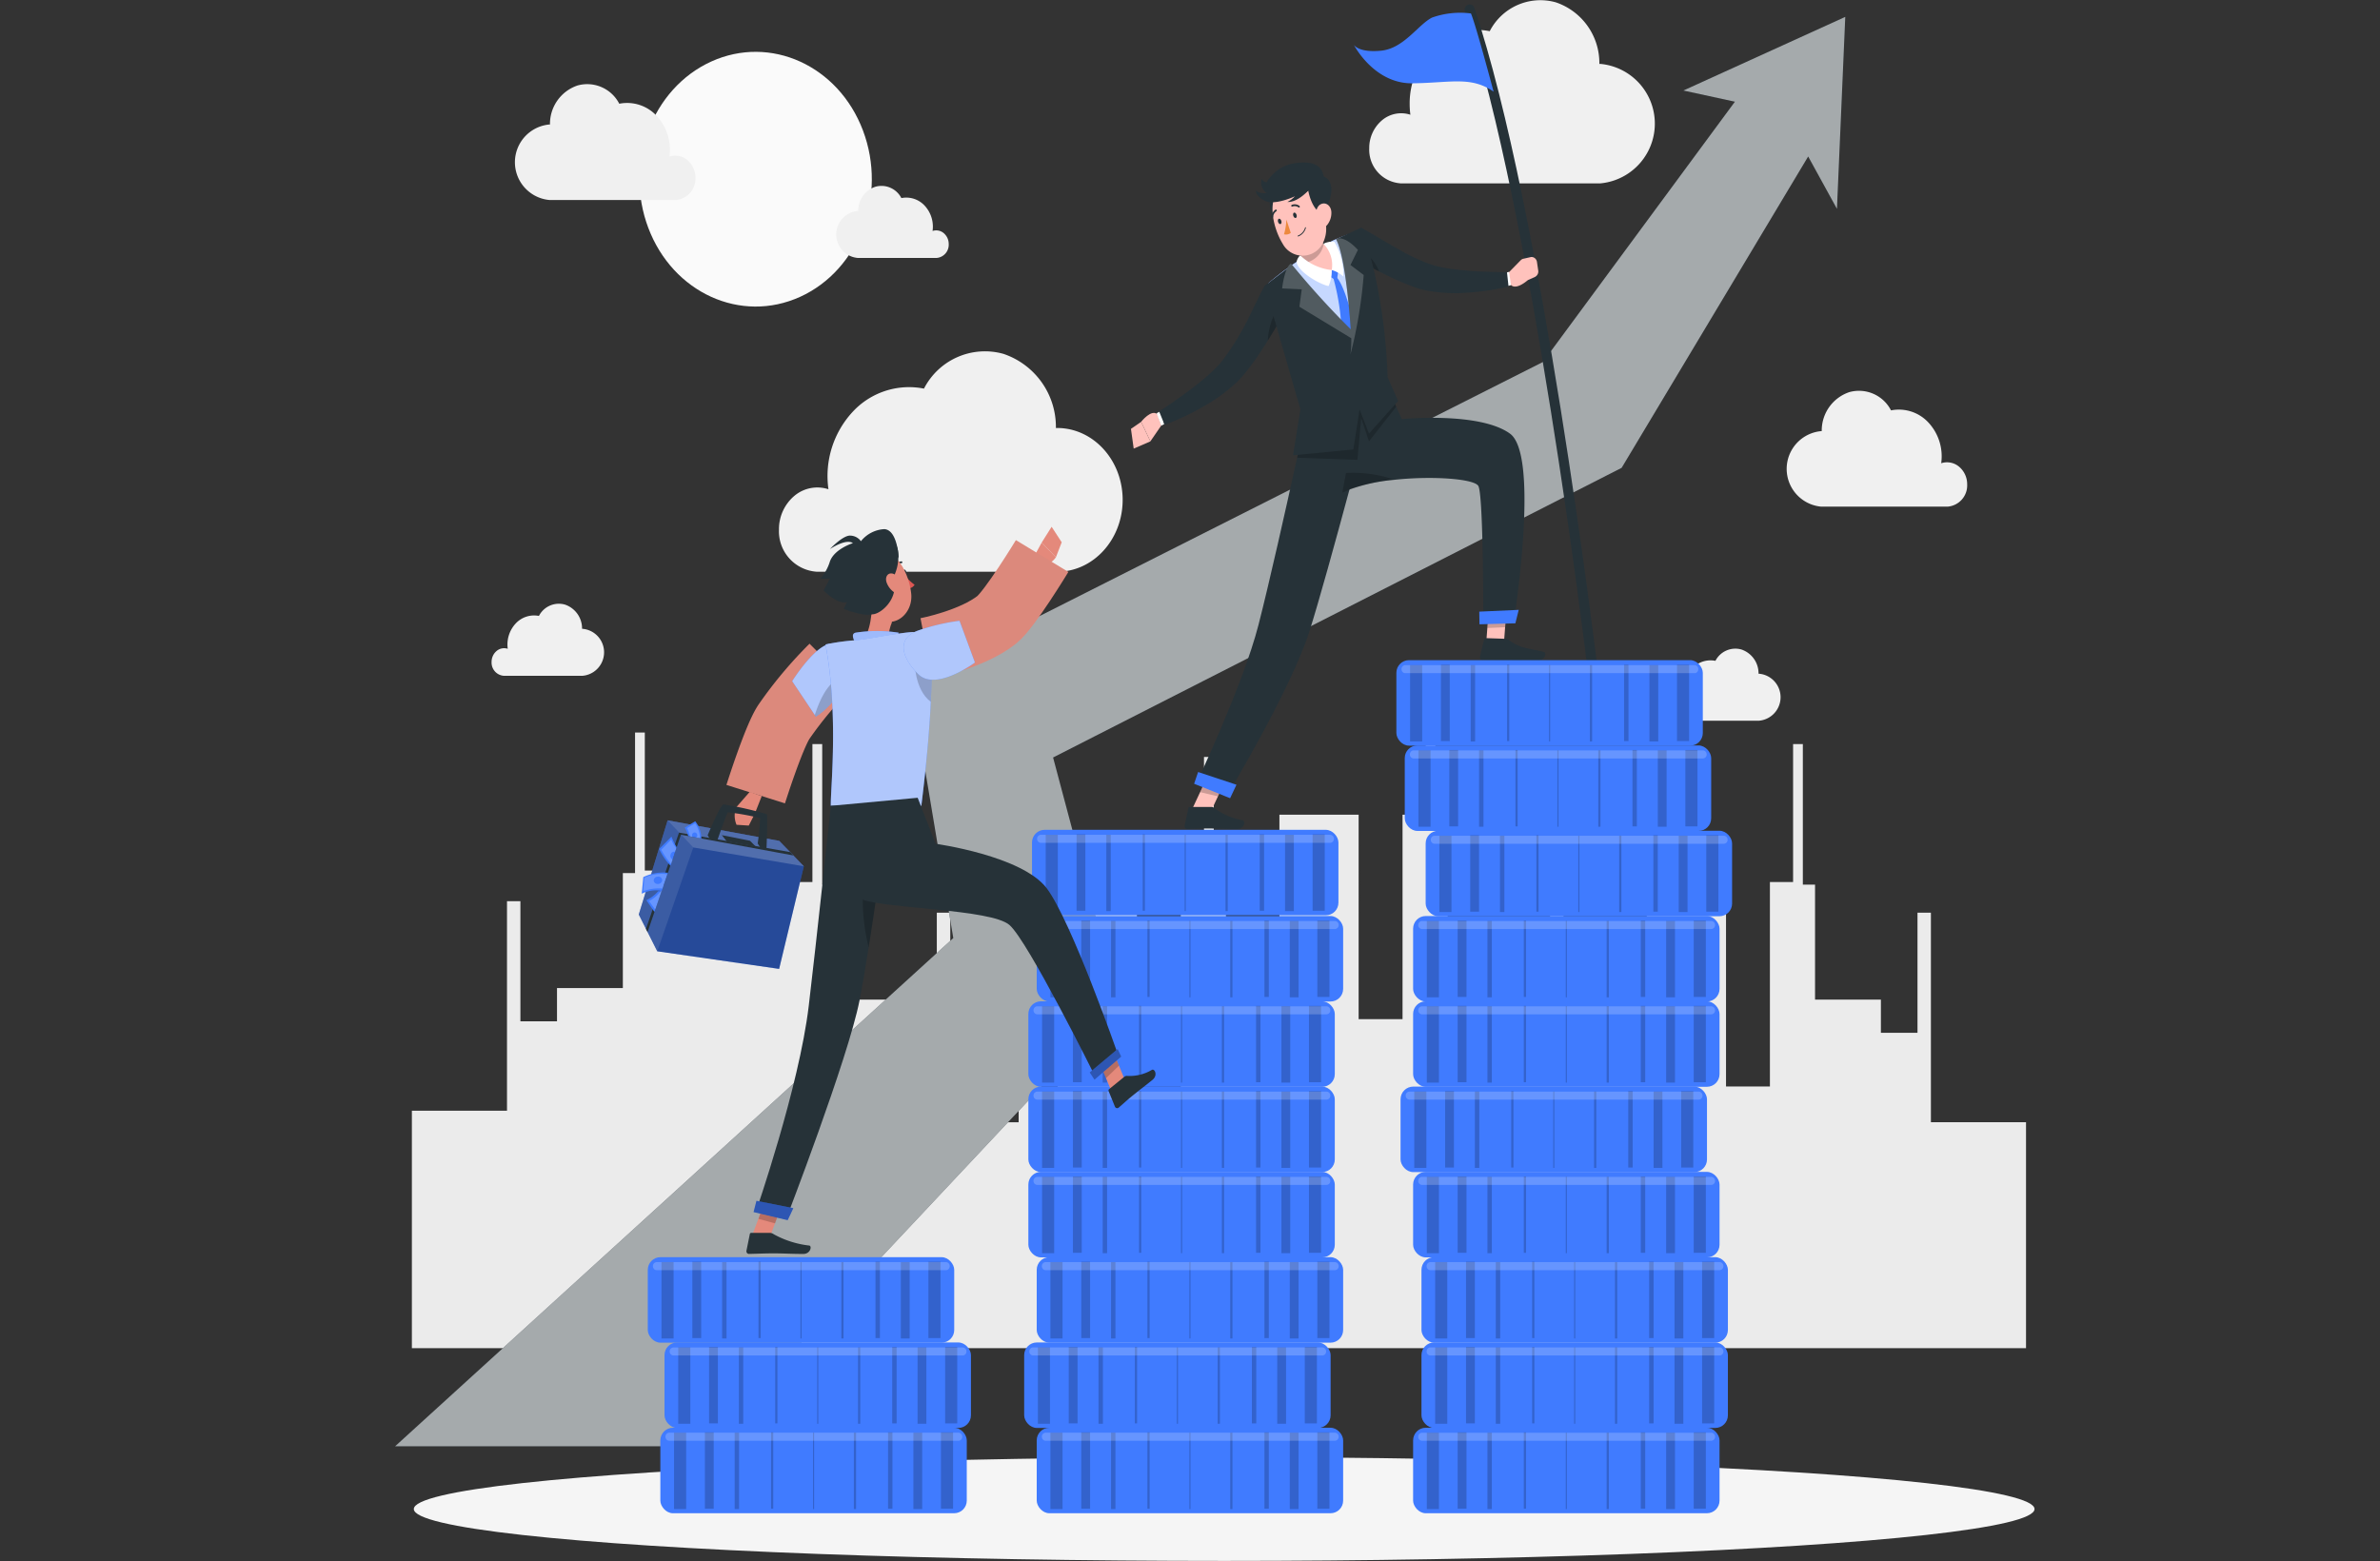 <svg xmlns="http://www.w3.org/2000/svg" width="238" height="156.139" viewBox="0 0 238 156.139">
  <rect x="0" y="0" width="238" height="156.139" fill="#333333" stroke="none"/>
  <g id="Group_11848" data-name="Group 11848" transform="translate(-1327 -14747.66)">
    <rect id="Rectangle_8016" data-name="Rectangle 8016" width="238" height="154.439" transform="translate(1327 14749.359)" fill="none"/>
    <g id="Background_Complete" data-name="Background Complete" transform="translate(1368.188 14747.66)">
      <g id="Group_11788" data-name="Group 11788" transform="translate(0 0)">
        <path id="Path_24074" data-name="Path 24074" d="M217.061,301.736v-22.6h-9.512V258.18h-1.341v12.012h-3.659V266.87h-6.585v-11.5h-1.22V241.311h-.976v13.8h-2.317v20.447h-4.39V255.113h-7.927V272.4h-8.322V251.447H169.47v12.012h-3.659v-3.323h-6.585v-11.5h-1.22V234.578h-.976v13.8h-2.317v20.447h-4.39V248.38H142.4v19.778h-5.346v-11.5h-1.22V242.6h-.976v13.8h-2.317v20.447h-4.39V256.4h-7.927v20.447h-3.9v2.29h-6.837V258.18H108.14v12.012h-3.659V266.87H97.9v-11.5h-1.22V241.311H95.7v13.8H93.574v-1.151H85.648v1.151h-4.39v-1.151H78.94v-13.8h-.976v14.057h-1.22v11.5H70.159v3.323H66.5V257.029H65.159v20.958H55.647v23.749Z" transform="translate(-55.647 -166.893)" fill="#ebebeb"/>
        <path id="Ellipse_1270" data-name="Ellipse 1270" d="M11.778-.4c6.5-.219,11.6,5.232,11.382,12.174S17.49,24.525,10.986,24.744-.615,19.512-.4,12.57,5.273-.177,11.778-.4Z" transform="translate(19.204 11.033) rotate(-22.5)" fill="#fafafa"/>
        <path id="Path_24075" data-name="Path 24075" d="M98.353,114.592a2.289,2.289,0,0,0-.813-1.776,1.875,1.875,0,0,0-1.785-.343,4.961,4.961,0,0,0-1.266-4.061,4.028,4.028,0,0,0-3.751-1.226,3.6,3.6,0,0,0-4.175-1.824,4.049,4.049,0,0,0-2.753,3.9c-.021,0-.041,0-.062,0a3.792,3.792,0,0,0,0,7.552H96.394l0,0A2.128,2.128,0,0,0,98.353,114.592Z" transform="translate(-70 -96.811)" fill="#f0f0f0"/>
        <path id="Path_24076" data-name="Path 24076" d="M402.633,181.518a2.29,2.29,0,0,0-.813-1.776,1.876,1.876,0,0,0-1.785-.344,4.963,4.963,0,0,0-1.267-4.06,4.03,4.03,0,0,0-3.75-1.226,3.6,3.6,0,0,0-4.175-1.824,4.049,4.049,0,0,0-2.753,3.9c-.021,0-.041,0-.062,0a3.792,3.792,0,0,0,0,7.552h12.647l0,0A2.128,2.128,0,0,0,402.633,181.518Z" transform="translate(-247.104 -133.067)" fill="#f0f0f0"/>
        <path id="Path_24077" data-name="Path 24077" d="M284.71,101.714A3.623,3.623,0,0,1,286,98.9a2.968,2.968,0,0,1,2.824-.544,8.206,8.206,0,0,1-.071-1.075,7.716,7.716,0,0,1,2.443-5.708A6.334,6.334,0,0,1,296.76,90a5.694,5.694,0,0,1,6.606-2.886,6.407,6.407,0,0,1,4.356,6.163c.033,0,.065-.005.1-.005a6,6,0,0,1,0,11.949H287.81l0-.005A3.367,3.367,0,0,1,284.71,101.714Z" transform="translate(-188.974 -86.881)" fill="#f0f0f0"/>
        <path id="Path_24078" data-name="Path 24078" d="M143.478,181.353a4.358,4.358,0,0,1,1.548-3.382,3.57,3.57,0,0,1,3.4-.654,9.449,9.449,0,0,1,2.411-7.732,7.672,7.672,0,0,1,7.142-2.334,6.851,6.851,0,0,1,7.95-3.474,7.71,7.71,0,0,1,5.242,7.418c.04,0,.079-.006.119-.006,3.622,0,6.557,3.219,6.557,7.19s-2.936,7.19-6.557,7.19H147.209l0-.006A4.052,4.052,0,0,1,143.478,181.353Z" transform="translate(-106.769 -128.383)" fill="#f0f0f0"/>
        <path id="Path_24079" data-name="Path 24079" d="M168.459,133.257a1.423,1.423,0,0,0-.505-1.1,1.166,1.166,0,0,0-1.11-.214,3.085,3.085,0,0,0-.787-2.525,2.5,2.5,0,0,0-2.332-.762,2.237,2.237,0,0,0-2.6-1.134,2.517,2.517,0,0,0-1.711,2.422l-.039,0a2.358,2.358,0,0,0,0,4.7h7.863l0,0A1.323,1.323,0,0,0,168.459,133.257Z" transform="translate(-114.775 -108.844)" fill="#f0f0f0"/>
        <path id="Path_24080" data-name="Path 24080" d="M74.72,224.455a1.424,1.424,0,0,1,.506-1.1,1.166,1.166,0,0,1,1.11-.214,3.086,3.086,0,0,1,.788-2.524,2.506,2.506,0,0,1,2.331-.763,2.237,2.237,0,0,1,2.6-1.134,2.518,2.518,0,0,1,1.712,2.422l.038,0a2.358,2.358,0,0,1,0,4.7H75.938l0,0A1.323,1.323,0,0,1,74.72,224.455Z" transform="translate(-66.749 -158.25)" fill="#f0f0f0"/>
        <path id="Path_24081" data-name="Path 24081" d="M356.21,234.258a1.424,1.424,0,0,1,.506-1.1,1.166,1.166,0,0,1,1.11-.214,3.273,3.273,0,0,1-.028-.422,3.031,3.031,0,0,1,.96-2.243,2.488,2.488,0,0,1,2.188-.621,2.237,2.237,0,0,1,2.6-1.134,2.517,2.517,0,0,1,1.711,2.422l.039,0a2.358,2.358,0,0,1,0,4.7h-7.863v0A1.323,1.323,0,0,1,356.21,234.258Z" transform="translate(-230.591 -163.562)" fill="#f0f0f0"/>
      </g>
    </g>
    <g id="Shadow" transform="translate(1368.382 14893.402)">
      <ellipse id="_Path_" data-name="&lt;Path&gt;" cx="81.035" cy="5.189" rx="81.035" ry="5.189" transform="translate(0 0)" fill="#f5f5f5"/>
    </g>
    <g id="Arrow" transform="translate(1366.51 14749.354)">
      <g id="Group_11789" data-name="Group 11789">
        <path id="Path_24082" data-name="Path 24082" d="M192,104.53l-17.869,29.829-.786,1.312-1.554.792-55.3,28.178,5.466,20.523,1.25,4.693-4.333,3.924-37.31,39.751H50.692L106.511,182.7l-3.381-20.184-.92-5.494,4.322-2.182,58.941-29.755,19.2-26.036-5.153-1.117,16.189-7.365-.831,19.2Z" transform="translate(-50.692 -90.572)" fill="#263238"/>
        <path id="Path_24083" data-name="Path 24083" d="M192,104.53l-17.869,29.829-.786,1.312-1.554.792-55.3,28.178,5.466,20.523,1.25,4.693-4.333,3.924-37.31,39.751H50.692L106.511,182.7l-3.381-20.184-.92-5.494,4.322-2.182,58.941-29.755,19.2-26.036-5.153-1.117,16.189-7.365-.831,19.2Z" transform="translate(-50.692 -90.572)" fill="#fafafa" opacity="0.6"/>
      </g>
    </g>
    <g id="Character_2" data-name="Character 2" transform="translate(1440.095 14748.606)">
      <g id="Group_11796" data-name="Group 11796">
        <path id="Path_24084" data-name="Path 24084" d="M245.127,255.519l-.936,2.007-.953,2.039-1.668-.669.836-1.792,1.053-2.255Z" transform="translate(-235.491 -178.822)" fill="#ffc2bc"/>
        <path id="Path_24085" data-name="Path 24085" d="M246.291,255.522l-.936,2.007-1.785-.422,1.053-2.255Z" transform="translate(-236.655 -178.825)" opacity="0.2"/>
        <path id="Path_24086" data-name="Path 24086" d="M320.245,154.061s-5.474-45.175-12.189-65.117" transform="translate(-274.19 -88.944)" fill="none" stroke="#263238" stroke-linecap="round" stroke-linejoin="round" stroke-width="1"/>
        <path id="Path_24087" data-name="Path 24087" d="M311.9,223.289l1.778-.079.344-4.519-1.778.079Z" transform="translate(-276.427 -159.235)" fill="#ffc2bc"/>
        <path id="Path_24088" data-name="Path 24088" d="M313.038,226.216l-1.943-.066a.159.159,0,0,0-.156.127l-.414,1.714a.3.3,0,0,0,.042.243.249.249,0,0,0,.2.112c.7.01,1.716,0,2.6.03,1.03.035,1.685-.018,2.893.023.731.025.963-.774.66-.857-1.38-.379-2.283-.309-3.456-1.159A.776.776,0,0,0,313.038,226.216Z" transform="translate(-275.62 -163.272)" fill="#263238"/>
        <path id="Path_24089" data-name="Path 24089" d="M314.25,218.692l-.177,2.329-1.779.079.177-2.329Z" transform="translate(-276.655 -159.234)" opacity="0.2"/>
        <path id="Path_24090" data-name="Path 24090" d="M285.372,180.661c.452.947.484,10.892.485,13.421h3.074c.393-2.618,2.361-16.671-.408-18.677-3.059-2.213-10.816-1.453-10.816-1.453l-.56-1.242-1.12-2.475-6.432,2.621-1.4.568-.577.238-.05.018s0,.069.017.188v0c.021.275.079.829.184,1.521a20.977,20.977,0,0,0,.51,2.456c.593,2.122,1.647,4.129,3.477,3.455.079-.027.159-.064.238-.1.15-.074.313-.142.481-.211A18.172,18.172,0,0,1,277,180.02C280.859,179.612,285.03,179.933,285.372,180.661Z" transform="translate(-250.622 -132.982)" fill="#263238"/>
        <path id="Path_24091" data-name="Path 24091" d="M313.979,221.339l-3.59.1-.02-1.267,3.945-.179Z" transform="translate(-275.536 -159.943)" fill="#407bff"/>
        <path id="Path_24092" data-name="Path 24092" d="M242.556,263.007H240.39a.16.16,0,0,0-.152.133l-.367,1.731a.3.3,0,0,0,.051.242.25.25,0,0,0,.206.1c.7-.013,1.205-.058,2.083-.058.54,0,2.167.061,2.913.061.729,0,.85-.808.546-.881a6.647,6.647,0,0,1-2.827-1.213A.405.405,0,0,0,242.556,263.007Z" transform="translate(-234.499 -183.241)" fill="#263238"/>
        <g id="Group_11790" data-name="Group 11790" transform="translate(6.522 39.669)">
          <path id="Path_24093" data-name="Path 24093" d="M259.912,176.522l-.372,1.407c-.2.752-.468,1.773-.786,2.96-.242.9-.51,1.906-.794,2.965-1.354,5.018-3.076,11.282-4.029,14.257-1.9,5.9-8.246,16.4-8.246,16.4l-3.055-1.228s4.689-9.889,6.227-15.874c1.074-4.179,2.758-11.69,3.866-16.736.2-.894.376-1.714.531-2.42.18-.825.326-1.5.426-1.971.109-.495.167-.774.167-.774l1.233.206Z" transform="translate(-242.63 -175.509)" fill="#263238"/>
        </g>
        <path id="Path_24094" data-name="Path 24094" d="M245.746,258l-3.6-1.445.4-1.174,3.834,1.271Z" transform="translate(-235.829 -179.111)" fill="#407bff"/>
        <path id="Path_24095" data-name="Path 24095" d="M276.688,172.715l-2.721,3.469-.372-1.109-.406-1.21-.38,4.17-4.99-.179-1.041-.037c.2-.894.376-1.714.531-2.42-.1-.692-.163-1.246-.184-1.521v0l.034-.206.577-.238c.109-.495.167-.774.167-.774l1.233.206,6.432-2.621Z" transform="translate(-250.163 -132.986)" opacity="0.2"/>
        <path id="Path_24096" data-name="Path 24096" d="M282.831,190.778a16.367,16.367,0,0,0-5,1.187,2.541,2.541,0,0,1-.238.1l.364-1.961A12.826,12.826,0,0,1,282.831,190.778Z" transform="translate(-256.457 -143.739)" opacity="0.2"/>
        <g id="Group_11791" data-name="Group 11791" transform="translate(0 40.353)">
          <path id="Path_24097" data-name="Path 24097" d="M231.473,178.259l-1.09,1.585-.925-1.954s1.05-1.35,1.661-.727Z" transform="translate(-228.441 -176.999)" fill="#ffc2bc"/>
          <path id="Path_24098" data-name="Path 24098" d="M227.3,181.625l-.275-1.976,1.017-.7.925,1.954Z" transform="translate(-227.025 -178.055)" fill="#ffc2bc"/>
        </g>
        <path id="Path_24099" data-name="Path 24099" d="M233.937,177.843l-.305.17-.453-1.253.484-.258Z" transform="translate(-230.606 -136.377)" fill="#fff"/>
        <path id="Path_24100" data-name="Path 24100" d="M246.446,151.637q-.238.447-.489.88-.633,1.127-1.321,2.218c-.125.2-.251.4-.38.6-.385.6-.79,1.2-1.225,1.787-.217.293-.439.591-.685.884a9.952,9.952,0,0,1-.79.871,17.214,17.214,0,0,1-3.5,2.534,25.833,25.833,0,0,1-3.741,1.75l-.543-1.338c.543-.362,1.108-.733,1.647-1.118s1.087-.765,1.609-1.169,1.036-.811,1.521-1.237a14.707,14.707,0,0,0,1.354-1.324,24.17,24.17,0,0,0,2.161-3.272c.7-1.187,1.58-3.267,2.269-4.454Z" transform="translate(-230.951 -121.615)" fill="#263238"/>
        <path id="Path_24101" data-name="Path 24101" d="M261.091,155.756q-.633,1.127-1.321,2.218a6.867,6.867,0,0,1,.715-2.745A1.183,1.183,0,0,1,261.091,155.756Z" transform="translate(-246.084 -124.853)" opacity="0.2"/>
        <path id="Path_24102" data-name="Path 24102" d="M318.58,143.307l-1.213,1.239.174,1.147c.443.642,1.461-.154,1.7-.355a.518.518,0,0,1,.121-.076l.642-.287a.608.608,0,0,0,.332-.648l-.125-.842a.6.6,0,0,0-.228-.4.505.505,0,0,0-.418-.093l-.724.163A.531.531,0,0,0,318.58,143.307Z" transform="translate(-279.609 -118.22)" fill="#ffc2bc"/>
        <path id="Path_24103" data-name="Path 24103" d="M316.7,146.3l.332-.092.192,1.331-.523.136Z" transform="translate(-279.22 -119.965)" fill="#fff"/>
        <path id="Path_24104" data-name="Path 24104" d="M295.352,142.463a25.03,25.03,0,0,1-4.029.6,15.52,15.52,0,0,1-4.192-.211,8.735,8.735,0,0,1-1.087-.3c-.351-.119-.677-.247-1-.38-.648-.261-1.271-.541-1.885-.848-.247-.119-.493-.243-.74-.367-.56-.284-1.112-.577-1.663-.884-.405-.22-.807-.454-1.208-.7l1.074-2.8c1.149.632,2.5,1.489,3.661,2.117a20.247,20.247,0,0,0,3.381,1.595,12.63,12.63,0,0,0,1.78.38c.619.1,1.25.156,1.885.211s1.283.087,1.927.1c.644.032,1.3.032,1.939.041Z" transform="translate(-257.593 -114.745)" fill="#263238"/>
        <path id="Path_24105" data-name="Path 24105" d="M283.8,143.545c-.56-.284-1.112-.577-1.663-.884l-.217-1.3A4.379,4.379,0,0,1,283.8,143.545Z" transform="translate(-258.978 -117.339)" opacity="0.2"/>
        <g id="Group_11792" data-name="Group 11792" transform="translate(13.733 22.194)">
          <path id="Path_24106" data-name="Path 24106" d="M259.884,142.569a39.5,39.5,0,0,1,1.646,5.747c.3,1.4,1.366,2.76,1.549,4.008a38.971,38.971,0,0,0,.751,4.136c1.276-.751,5.132-1.681,7.722-3.208.106-11.421-2.689-15.873-2.689-15.873a16.492,16.492,0,0,0-2.1.737c-.147.062-.3.131-.448.2a39.115,39.115,0,0,0-3.639,2.144c-.228.148-.457.305-.68.462C260.868,141.727,259.884,142.569,259.884,142.569Z" transform="translate(-259.884 -137.379)" fill="#407bff"/>
          <path id="Path_24107" data-name="Path 24107" d="M259.884,142.569a39.5,39.5,0,0,1,1.646,5.747c.3,1.4,1.366,2.76,1.549,4.008a38.971,38.971,0,0,0,.751,4.136c1.276-.751,5.132-1.681,7.722-3.208.106-11.421-2.689-15.873-2.689-15.873a16.492,16.492,0,0,0-2.1.737c-.147.062-.3.131-.448.2a39.115,39.115,0,0,0-3.639,2.144c-.228.148-.457.305-.68.462C260.868,141.727,259.884,142.569,259.884,142.569Z" transform="translate(-259.884 -137.379)" fill="#fff" opacity="0.7"/>
        </g>
        <path id="Path_24108" data-name="Path 24108" d="M275.006,146.922l.156-1.057-.661-.048-.406.492Z" transform="translate(-254.422 -119.755)" fill="#407bff"/>
        <path id="Path_24109" data-name="Path 24109" d="M269.864,138.991c-1.229.752-2.445-.124-3.231-.724l-.084-.064a3.436,3.436,0,0,0,.268-2.227,13.643,13.643,0,0,0-.685-2.759l2.813,1.769c-.013.211-.034.4-.042.564-.038.4-.042.669.159.843a1.722,1.722,0,0,0,1.024.252C270.408,137.062,270.708,138.473,269.864,138.991Z" transform="translate(-249.788 -112.927)" fill="#ffc2bc"/>
        <path id="Path_24110" data-name="Path 24110" d="M261.513,140.483a77.093,77.093,0,0,0,6.13,6.256s-.19-7.164-1.363-9.065l2.409-1.107s2.315,5.612,2.645,14.978l1.047,2.357-2.916,3.263-.942-2.417-.62,4-6.035.589.741-4.593-3.566-12.37Z" transform="translate(-245.662 -114.743)" fill="#263238"/>
        <path id="Path_24111" data-name="Path 24111" d="M275.511,147.482a22.94,22.94,0,0,1,.779,4.795l1.075.612.193-.906s-.947-4.029-1.819-4.736Z" transform="translate(-255.247 -120.528)" fill="#407bff"/>
        <path id="Path_24112" data-name="Path 24112" d="M264.08,141.413a84.783,84.783,0,0,0,5.982,6.593s-.455-7.206-1.472-9.018c0,0,.7-.526,2.187,1.066l-.744,1.513,1.322,1a46.768,46.768,0,0,1-1.322,7.957,12.713,12.713,0,0,0,.082-1.632l-5.188-3.15L265.16,144l-1.96-.091S263.418,141.851,264.08,141.413Z" transform="translate(-248.081 -116.009)" fill="#263238"/>
        <path id="Path_24113" data-name="Path 24113" d="M264.08,141.413a84.783,84.783,0,0,0,5.982,6.593s-.455-7.206-1.472-9.018c0,0,.7-.526,2.187,1.066l-.744,1.513,1.322,1a46.768,46.768,0,0,1-1.322,7.957,12.713,12.713,0,0,0,.082-1.632l-5.188-3.15L265.16,144l-1.96-.091S263.418,141.851,264.08,141.413Z" transform="translate(-248.081 -116.009)" fill="#fff" opacity="0.2"/>
        <path id="Path_24114" data-name="Path 24114" d="M292.053,89.739a8.388,8.388,0,0,0-3.9.416c-1.406.726-2.811,3.082-5.084,3.308s-2.728-.589-2.728-.589,2,3.9,5.858,3.852,5.853-.735,8.12.833C294.314,97.56,292.568,90.956,292.053,89.739Z" transform="translate(-258.053 -89.339)" fill="#407bff"/>
        <path id="Path_24115" data-name="Path 24115" d="M269.641,139.08a2.288,2.288,0,0,1-2.19,1.9,1.315,1.315,0,0,1-.238-.023l-.084-.064a3.436,3.436,0,0,0,.267-2.227,2.591,2.591,0,0,1,2.086-.426C269.445,138.635,269.44,138.906,269.641,139.08Z" transform="translate(-250.367 -115.614)" opacity="0.2"/>
        <g id="Group_11793" data-name="Group 11793" transform="translate(16.56 24.585)">
          <path id="Path_24116" data-name="Path 24116" d="M270.165,144.069a3.509,3.509,0,0,1-.316,1.6c-.772-.119-3.082-1.389-3.2-2.422a1.358,1.358,0,0,1,.359-.655A5.324,5.324,0,0,0,270.165,144.069Z" transform="translate(-266.647 -142.592)" fill="#fff"/>
        </g>
        <g id="Group_11794" data-name="Group 11794" transform="translate(19.246 23.211)">
          <path id="Path_24117" data-name="Path 24117" d="M273.906,142.445a2.945,2.945,0,0,1,1.172.656,6.654,6.654,0,0,0-.909-3.482,1.976,1.976,0,0,0-1.094.2A3,3,0,0,1,273.906,142.445Z" transform="translate(-273.074 -139.594)" fill="#fff"/>
        </g>
        <g id="Group_11795" data-name="Group 11795" transform="translate(12.497 15.306)">
          <path id="Path_24118" data-name="Path 24118" d="M260.244,130.564c-.047.784.4,2.249,1.22,1.515S260.324,129.216,260.244,130.564Z" transform="translate(-258.855 -126.56)" fill="#263238"/>
          <path id="Path_24119" data-name="Path 24119" d="M265.631,128.181c.519,1.844.908,2.9.391,4.156a2.263,2.263,0,0,1-4.116.247c-.912-1.478-1.607-4.246-.235-5.613A2.352,2.352,0,0,1,265.631,128.181Z" transform="translate(-259.238 -124.473)" fill="#ffc2bc"/>
          <path id="Path_24120" data-name="Path 24120" d="M269.731,124.29c-.168-1.2-1.467-1.032-2.229-.4l-.02.013v2.37a5.3,5.3,0,0,0,.819-.548s.295,1.774,1.284,2.279C270.887,126.661,270.992,124.6,269.731,124.29Z" transform="translate(-263.07 -122.917)" fill="#263238"/>
          <path id="Path_24121" data-name="Path 24121" d="M272.817,132.14a1.92,1.92,0,0,1-.431,1.314c-.4.47-.908.159-1.057-.428-.134-.528-.088-1.41.437-1.662S272.785,131.548,272.817,132.14Z" transform="translate(-265.273 -127.193)" fill="#ffc2bc"/>
          <path id="Path_24122" data-name="Path 24122" d="M266.155,133.482c.051.147.02.294-.068.329s-.2-.055-.251-.2-.02-.294.068-.329S266.1,133.335,266.155,133.482Z" transform="translate(-262.096 -128.265)" fill="#263238"/>
          <path id="Path_24123" data-name="Path 24123" d="M262.517,134.817c.05.147.02.295-.068.33s-.2-.055-.251-.2-.02-.295.068-.33S262.466,134.67,262.517,134.817Z" transform="translate(-259.98 -128.99)" fill="#263238"/>
          <path id="Path_24124" data-name="Path 24124" d="M263.882,134.8a5.881,5.881,0,0,1-.237,1.474.792.792,0,0,0,.68-.138Z" transform="translate(-260.837 -129.094)" fill="#ed893e"/>
          <path id="Path_24125" data-name="Path 24125" d="M267.144,137.324a1.32,1.32,0,0,1-.171.083.042.042,0,0,1-.054-.027.049.049,0,0,1,0-.035.043.043,0,0,1,.024-.024,1.2,1.2,0,0,0,.713-.8.042.042,0,0,1,.05-.034.047.047,0,0,1,.032.054A1.259,1.259,0,0,1,267.144,137.324Z" transform="translate(-262.741 -130.01)" fill="#263238"/>
          <path id="Path_24126" data-name="Path 24126" d="M266.19,131.768a.079.079,0,0,1-.085,0,.629.629,0,0,0-.606-.085.082.082,0,0,1-.112-.046.1.1,0,0,1,0-.07.089.089,0,0,1,.044-.051.78.78,0,0,1,.766.1.1.1,0,0,1,.026.127A.093.093,0,0,1,266.19,131.768Z" transform="translate(-261.846 -127.275)" fill="#263238"/>
          <path id="Path_24127" data-name="Path 24127" d="M260.78,133.428a.078.078,0,0,1-.048.01.091.091,0,0,1-.077-.1.925.925,0,0,1,.4-.714.082.082,0,0,1,.114.039.1.1,0,0,1,.006.07.089.089,0,0,1-.041.054.713.713,0,0,0-.312.569A.092.092,0,0,1,260.78,133.428Z" transform="translate(-259.096 -127.908)" fill="#263238"/>
          <path id="Path_24128" data-name="Path 24128" d="M262.156,125.151s-1.06,1.2-2.083,1.137a2.534,2.534,0,0,0,.751-.567s-2.022.96-3.014.447-.882-1.039-.882-1.039.11.314,1.075.284a1.318,1.318,0,0,1-.5-1.45.615.615,0,0,0,.5.362,3.92,3.92,0,0,1,2.985-1.934c2.168-.272,2.611.671,2.707,1.363S262.156,125.151,262.156,125.151Z" transform="translate(-256.924 -122.342)" fill="#263238"/>
        </g>
      </g>
    </g>
    <g id="Coin_stack" data-name="Coin stack" transform="translate(1391.779 14813.688)">
      <g id="Group_11839" data-name="Group 11839">
        <g id="Group_11798" data-name="Group 11798" transform="translate(76.532 76.773)">
          <rect id="Rectangle_7806" data-name="Rectangle 7806" width="30.643" height="8.55" rx="1.264" fill="#407bff"/>
          <g id="Group_11797" data-name="Group 11797" transform="translate(1.37 0.456)">
            <rect id="Rectangle_7807" data-name="Rectangle 7807" width="1.212" height="7.638" transform="translate(0 0.038)" opacity="0.2"/>
            <rect id="Rectangle_7808" data-name="Rectangle 7808" width="0.882" height="7.638" transform="translate(3.086)" opacity="0.2"/>
            <rect id="Rectangle_7809" data-name="Rectangle 7809" width="0.441" height="7.638" transform="translate(6.062 0.038)" opacity="0.2"/>
            <rect id="Rectangle_7810" data-name="Rectangle 7810" width="0.22" height="7.638" transform="translate(9.7)" opacity="0.2"/>
            <rect id="Rectangle_7811" data-name="Rectangle 7811" width="1.212" height="7.638" transform="translate(27.903 7.638) rotate(180)" opacity="0.2"/>
            <rect id="Rectangle_7812" data-name="Rectangle 7812" width="0.882" height="7.638" transform="translate(24.817 7.675) rotate(180)" opacity="0.2"/>
            <rect id="Rectangle_7813" data-name="Rectangle 7813" width="0.441" height="7.638" transform="translate(21.841 7.638) rotate(180)" opacity="0.2"/>
            <rect id="Rectangle_7814" data-name="Rectangle 7814" width="0.22" height="7.638" transform="translate(18.203 7.675) rotate(180)" opacity="0.2"/>
          </g>
          <rect id="Rectangle_7815" data-name="Rectangle 7815" width="0.11" height="7.638" transform="translate(15.377 8.131) rotate(180)" opacity="0.2"/>
          <path id="Path_24129" data-name="Path 24129" d="M324.933,400.378H295.99a.387.387,0,0,1-.368-.4h0a.388.388,0,0,1,.368-.4h28.943a.387.387,0,0,1,.368.4h0A.387.387,0,0,1,324.933,400.378Z" transform="translate(-295.108 -399.078)" fill="#fff" opacity="0.2"/>
        </g>
        <g id="Group_11800" data-name="Group 11800" transform="translate(77.368 68.242)">
          <rect id="Rectangle_7816" data-name="Rectangle 7816" width="30.643" height="8.55" rx="1.264" fill="#407bff"/>
          <g id="Group_11799" data-name="Group 11799" transform="translate(1.37 0.456)">
            <rect id="Rectangle_7817" data-name="Rectangle 7817" width="1.212" height="7.638" transform="translate(0 0.038)" opacity="0.2"/>
            <rect id="Rectangle_7818" data-name="Rectangle 7818" width="0.882" height="7.638" transform="translate(3.086)" opacity="0.2"/>
            <rect id="Rectangle_7819" data-name="Rectangle 7819" width="0.441" height="7.638" transform="translate(6.062 0.038)" opacity="0.2"/>
            <rect id="Rectangle_7820" data-name="Rectangle 7820" width="0.22" height="7.638" transform="translate(9.7)" opacity="0.2"/>
            <rect id="Rectangle_7821" data-name="Rectangle 7821" width="1.212" height="7.638" transform="translate(27.903 7.638) rotate(180)" opacity="0.2"/>
            <rect id="Rectangle_7822" data-name="Rectangle 7822" width="0.882" height="7.638" transform="translate(24.817 7.675) rotate(180)" opacity="0.2"/>
            <rect id="Rectangle_7823" data-name="Rectangle 7823" width="0.441" height="7.638" transform="translate(21.841 7.638) rotate(180)" opacity="0.2"/>
            <rect id="Rectangle_7824" data-name="Rectangle 7824" width="0.22" height="7.638" transform="translate(18.203 7.675) rotate(180)" opacity="0.2"/>
          </g>
          <rect id="Rectangle_7825" data-name="Rectangle 7825" width="0.11" height="7.638" transform="translate(15.377 8.131) rotate(180)" opacity="0.2"/>
          <path id="Path_24130" data-name="Path 24130" d="M326.935,381.763H297.993a.387.387,0,0,1-.368-.4h0a.424.424,0,0,1,.108-.286.353.353,0,0,1,.26-.118h28.942a.387.387,0,0,1,.368.4h0A.388.388,0,0,1,326.935,381.763Z" transform="translate(-297.11 -380.462)" fill="#fff" opacity="0.2"/>
        </g>
        <g id="Group_11802" data-name="Group 11802" transform="translate(77.368 59.712)">
          <rect id="Rectangle_7826" data-name="Rectangle 7826" width="30.643" height="8.55" rx="1.264" fill="#407bff"/>
          <g id="Group_11801" data-name="Group 11801" transform="translate(1.37 0.456)">
            <rect id="Rectangle_7827" data-name="Rectangle 7827" width="1.212" height="7.638" transform="translate(0 0.037)" opacity="0.2"/>
            <rect id="Rectangle_7828" data-name="Rectangle 7828" width="0.882" height="7.638" transform="translate(3.086)" opacity="0.2"/>
            <rect id="Rectangle_7829" data-name="Rectangle 7829" width="0.441" height="7.638" transform="translate(6.062 0.037)" opacity="0.2"/>
            <rect id="Rectangle_7830" data-name="Rectangle 7830" width="0.22" height="7.638" transform="translate(9.7)" opacity="0.2"/>
            <rect id="Rectangle_7831" data-name="Rectangle 7831" width="1.212" height="7.638" transform="translate(27.903 7.638) rotate(180)" opacity="0.2"/>
            <rect id="Rectangle_7832" data-name="Rectangle 7832" width="0.882" height="7.638" transform="translate(24.817 7.675) rotate(180)" opacity="0.2"/>
            <rect id="Rectangle_7833" data-name="Rectangle 7833" width="0.441" height="7.638" transform="translate(21.841 7.638) rotate(180)" opacity="0.2"/>
            <rect id="Rectangle_7834" data-name="Rectangle 7834" width="0.22" height="7.638" transform="translate(18.203 7.675) rotate(180)" opacity="0.2"/>
          </g>
          <rect id="Rectangle_7835" data-name="Rectangle 7835" width="0.11" height="7.638" transform="translate(15.377 8.131) rotate(180)" opacity="0.2"/>
          <path id="Path_24131" data-name="Path 24131" d="M326.935,363.149H297.993a.352.352,0,0,1-.26-.118.424.424,0,0,1-.108-.286h0a.387.387,0,0,1,.368-.4h28.942a.387.387,0,0,1,.368.4h0a.387.387,0,0,1-.368.4Z" transform="translate(-297.11 -361.849)" fill="#fff" opacity="0.2"/>
        </g>
        <g id="Group_11804" data-name="Group 11804" transform="translate(76.532 51.182)">
          <rect id="Rectangle_7836" data-name="Rectangle 7836" width="30.643" height="8.55" rx="1.264" fill="#407bff"/>
          <g id="Group_11803" data-name="Group 11803" transform="translate(1.37 0.456)">
            <rect id="Rectangle_7837" data-name="Rectangle 7837" width="1.212" height="7.638" transform="translate(0 0.038)" opacity="0.2"/>
            <rect id="Rectangle_7838" data-name="Rectangle 7838" width="0.882" height="7.638" transform="translate(3.086)" opacity="0.2"/>
            <rect id="Rectangle_7839" data-name="Rectangle 7839" width="0.441" height="7.638" transform="translate(6.062 0.038)" opacity="0.2"/>
            <rect id="Rectangle_7840" data-name="Rectangle 7840" width="0.22" height="7.638" transform="translate(9.7)" opacity="0.2"/>
            <rect id="Rectangle_7841" data-name="Rectangle 7841" width="1.212" height="7.638" transform="translate(27.903 7.638) rotate(180)" opacity="0.2"/>
            <rect id="Rectangle_7842" data-name="Rectangle 7842" width="0.882" height="7.638" transform="translate(24.817 7.675) rotate(180)" opacity="0.2"/>
            <rect id="Rectangle_7843" data-name="Rectangle 7843" width="0.441" height="7.638" transform="translate(21.841 7.638) rotate(180)" opacity="0.2"/>
            <rect id="Rectangle_7844" data-name="Rectangle 7844" width="0.22" height="7.638" transform="translate(18.203 7.675) rotate(180)" opacity="0.2"/>
          </g>
          <rect id="Rectangle_7845" data-name="Rectangle 7845" width="0.11" height="7.638" transform="translate(15.377 8.131) rotate(180)" opacity="0.2"/>
          <path id="Path_24132" data-name="Path 24132" d="M324.933,344.535H295.99a.387.387,0,0,1-.368-.4h0a.387.387,0,0,1,.368-.4h28.943a.387.387,0,0,1,.368.4h0A.387.387,0,0,1,324.933,344.535Z" transform="translate(-295.108 -343.234)" fill="#fff" opacity="0.2"/>
        </g>
        <g id="Group_11806" data-name="Group 11806" transform="translate(75.277 42.652)">
          <rect id="Rectangle_7846" data-name="Rectangle 7846" width="30.643" height="8.55" rx="1.264" fill="#407bff"/>
          <g id="Group_11805" data-name="Group 11805" transform="translate(1.37 0.456)">
            <rect id="Rectangle_7847" data-name="Rectangle 7847" width="1.212" height="7.638" transform="translate(0 0.037)" opacity="0.2"/>
            <rect id="Rectangle_7848" data-name="Rectangle 7848" width="0.882" height="7.638" transform="translate(3.086)" opacity="0.2"/>
            <rect id="Rectangle_7849" data-name="Rectangle 7849" width="0.441" height="7.638" transform="translate(6.062 0.037)" opacity="0.2"/>
            <rect id="Rectangle_7850" data-name="Rectangle 7850" width="0.22" height="7.638" transform="translate(9.7)" opacity="0.2"/>
            <rect id="Rectangle_7851" data-name="Rectangle 7851" width="1.212" height="7.638" transform="translate(27.903 7.638) rotate(180)" opacity="0.2"/>
            <rect id="Rectangle_7852" data-name="Rectangle 7852" width="0.882" height="7.638" transform="translate(24.817 7.675) rotate(180)" opacity="0.2"/>
            <rect id="Rectangle_7853" data-name="Rectangle 7853" width="0.441" height="7.638" transform="translate(21.841 7.638) rotate(180)" opacity="0.2"/>
            <rect id="Rectangle_7854" data-name="Rectangle 7854" width="0.22" height="7.638" transform="translate(18.203 7.675) rotate(180)" opacity="0.2"/>
          </g>
          <rect id="Rectangle_7855" data-name="Rectangle 7855" width="0.11" height="7.638" transform="translate(15.377 8.131) rotate(180)" opacity="0.2"/>
          <path id="Path_24133" data-name="Path 24133" d="M321.933,325.92H292.991a.387.387,0,0,1-.368-.4h0a.387.387,0,0,1,.368-.4h28.942a.388.388,0,0,1,.368.4h0A.388.388,0,0,1,321.933,325.92Z" transform="translate(-292.108 -324.62)" fill="#fff" opacity="0.2"/>
        </g>
        <g id="Group_11808" data-name="Group 11808" transform="translate(76.532 34.121)">
          <rect id="Rectangle_7856" data-name="Rectangle 7856" width="30.643" height="8.55" rx="1.264" fill="#407bff"/>
          <g id="Group_11807" data-name="Group 11807" transform="translate(1.37 0.456)">
            <rect id="Rectangle_7857" data-name="Rectangle 7857" width="1.212" height="7.638" transform="translate(0 0.038)" opacity="0.2"/>
            <rect id="Rectangle_7858" data-name="Rectangle 7858" width="0.882" height="7.638" transform="translate(3.086)" opacity="0.2"/>
            <rect id="Rectangle_7859" data-name="Rectangle 7859" width="0.441" height="7.638" transform="translate(6.062 0.038)" opacity="0.2"/>
            <rect id="Rectangle_7860" data-name="Rectangle 7860" width="0.22" height="7.638" transform="translate(9.7)" opacity="0.2"/>
            <rect id="Rectangle_7861" data-name="Rectangle 7861" width="1.212" height="7.638" transform="translate(27.903 7.638) rotate(180)" opacity="0.2"/>
            <rect id="Rectangle_7862" data-name="Rectangle 7862" width="0.882" height="7.638" transform="translate(24.817 7.675) rotate(180)" opacity="0.2"/>
            <rect id="Rectangle_7863" data-name="Rectangle 7863" width="0.441" height="7.638" transform="translate(21.841 7.638) rotate(180)" opacity="0.2"/>
            <rect id="Rectangle_7864" data-name="Rectangle 7864" width="0.22" height="7.638" transform="translate(18.203 7.675) rotate(180)" opacity="0.2"/>
          </g>
          <rect id="Rectangle_7865" data-name="Rectangle 7865" width="0.11" height="7.638" transform="translate(15.377 8.131) rotate(180)" opacity="0.2"/>
          <path id="Path_24134" data-name="Path 24134" d="M324.933,307.306H295.99a.387.387,0,0,1-.368-.4h0a.387.387,0,0,1,.368-.4h28.943a.387.387,0,0,1,.368.4h0A.387.387,0,0,1,324.933,307.306Z" transform="translate(-295.108 -306.005)" fill="#fff" opacity="0.2"/>
        </g>
        <g id="Group_11810" data-name="Group 11810" transform="translate(76.532 25.591)">
          <rect id="Rectangle_7866" data-name="Rectangle 7866" width="30.643" height="8.55" rx="1.264" fill="#407bff"/>
          <g id="Group_11809" data-name="Group 11809" transform="translate(1.37 0.456)">
            <rect id="Rectangle_7867" data-name="Rectangle 7867" width="1.212" height="7.638" transform="translate(0 0.038)" opacity="0.2"/>
            <rect id="Rectangle_7868" data-name="Rectangle 7868" width="0.882" height="7.638" transform="translate(3.086)" opacity="0.2"/>
            <rect id="Rectangle_7869" data-name="Rectangle 7869" width="0.441" height="7.638" transform="translate(6.062 0.038)" opacity="0.2"/>
            <rect id="Rectangle_7870" data-name="Rectangle 7870" width="0.22" height="7.638" transform="translate(9.7)" opacity="0.2"/>
            <rect id="Rectangle_7871" data-name="Rectangle 7871" width="1.212" height="7.638" transform="translate(27.903 7.638) rotate(180)" opacity="0.2"/>
            <rect id="Rectangle_7872" data-name="Rectangle 7872" width="0.882" height="7.638" transform="translate(24.817 7.675) rotate(180)" opacity="0.2"/>
            <rect id="Rectangle_7873" data-name="Rectangle 7873" width="0.441" height="7.638" transform="translate(21.841 7.638) rotate(180)" opacity="0.2"/>
            <rect id="Rectangle_7874" data-name="Rectangle 7874" width="0.22" height="7.638" transform="translate(18.203 7.675) rotate(180)" opacity="0.2"/>
          </g>
          <rect id="Rectangle_7875" data-name="Rectangle 7875" width="0.11" height="7.638" transform="translate(15.377 8.131) rotate(180)" opacity="0.2"/>
          <path id="Path_24135" data-name="Path 24135" d="M324.933,288.691H295.99a.387.387,0,0,1-.368-.4h0a.387.387,0,0,1,.368-.4h28.943a.387.387,0,0,1,.368.4h0a.387.387,0,0,1-.368.4Z" transform="translate(-295.108 -287.391)" fill="#fff" opacity="0.2"/>
        </g>
        <g id="Group_11812" data-name="Group 11812" transform="translate(77.787 17.061)">
          <rect id="Rectangle_7876" data-name="Rectangle 7876" width="30.643" height="8.55" rx="1.264" fill="#407bff"/>
          <g id="Group_11811" data-name="Group 11811" transform="translate(1.37 0.456)">
            <rect id="Rectangle_7877" data-name="Rectangle 7877" width="1.212" height="7.638" transform="translate(0 0.038)" opacity="0.2"/>
            <rect id="Rectangle_7878" data-name="Rectangle 7878" width="0.882" height="7.638" transform="translate(3.086)" opacity="0.2"/>
            <rect id="Rectangle_7879" data-name="Rectangle 7879" width="0.441" height="7.638" transform="translate(6.062 0.038)" opacity="0.2"/>
            <rect id="Rectangle_7880" data-name="Rectangle 7880" width="0.22" height="7.638" transform="translate(9.7)" opacity="0.2"/>
            <rect id="Rectangle_7881" data-name="Rectangle 7881" width="1.212" height="7.638" transform="translate(27.903 7.638) rotate(180)" opacity="0.2"/>
            <rect id="Rectangle_7882" data-name="Rectangle 7882" width="0.882" height="7.638" transform="translate(24.817 7.675) rotate(180)" opacity="0.2"/>
            <rect id="Rectangle_7883" data-name="Rectangle 7883" width="0.441" height="7.638" transform="translate(21.841 7.638) rotate(180)" opacity="0.2"/>
            <rect id="Rectangle_7884" data-name="Rectangle 7884" width="0.22" height="7.638" transform="translate(18.203 7.675) rotate(180)" opacity="0.2"/>
          </g>
          <rect id="Rectangle_7885" data-name="Rectangle 7885" width="0.11" height="7.638" transform="translate(15.377 8.131) rotate(180)" opacity="0.2"/>
          <path id="Path_24136" data-name="Path 24136" d="M327.935,270.077H298.992a.387.387,0,0,1-.368-.4h0a.387.387,0,0,1,.368-.4h28.943a.387.387,0,0,1,.368.4h0A.387.387,0,0,1,327.935,270.077Z" transform="translate(-298.11 -268.776)" fill="#fff" opacity="0.2"/>
        </g>
        <g id="Group_11814" data-name="Group 11814" transform="translate(75.696 8.53)">
          <rect id="Rectangle_7886" data-name="Rectangle 7886" width="30.643" height="8.55" rx="1.264" fill="#407bff"/>
          <g id="Group_11813" data-name="Group 11813" transform="translate(1.37 0.456)">
            <rect id="Rectangle_7887" data-name="Rectangle 7887" width="1.212" height="7.638" transform="translate(0 0.038)" opacity="0.2"/>
            <rect id="Rectangle_7888" data-name="Rectangle 7888" width="0.882" height="7.638" transform="translate(3.086)" opacity="0.2"/>
            <rect id="Rectangle_7889" data-name="Rectangle 7889" width="0.441" height="7.638" transform="translate(6.062 0.038)" opacity="0.2"/>
            <rect id="Rectangle_7890" data-name="Rectangle 7890" width="0.22" height="7.638" transform="translate(9.7)" opacity="0.2"/>
            <rect id="Rectangle_7891" data-name="Rectangle 7891" width="1.212" height="7.638" transform="translate(27.903 7.638) rotate(180)" opacity="0.2"/>
            <rect id="Rectangle_7892" data-name="Rectangle 7892" width="0.882" height="7.638" transform="translate(24.817 7.675) rotate(180)" opacity="0.2"/>
            <rect id="Rectangle_7893" data-name="Rectangle 7893" width="0.441" height="7.638" transform="translate(21.841 7.638) rotate(180)" opacity="0.2"/>
            <rect id="Rectangle_7894" data-name="Rectangle 7894" width="0.22" height="7.638" transform="translate(18.203 7.675) rotate(180)" opacity="0.2"/>
          </g>
          <rect id="Rectangle_7895" data-name="Rectangle 7895" width="0.11" height="7.638" transform="translate(15.377 8.131) rotate(180)" opacity="0.2"/>
          <path id="Path_24137" data-name="Path 24137" d="M322.931,251.462H293.989a.387.387,0,0,1-.368-.4h0a.425.425,0,0,1,.108-.286.352.352,0,0,1,.26-.118h28.942a.352.352,0,0,1,.26.118.424.424,0,0,1,.108.286h0A.387.387,0,0,1,322.931,251.462Z" transform="translate(-293.107 -250.161)" fill="#fff" opacity="0.2"/>
        </g>
        <g id="Group_11816" data-name="Group 11816" transform="translate(74.859)">
          <rect id="Rectangle_7896" data-name="Rectangle 7896" width="30.643" height="8.55" rx="1.264" fill="#407bff"/>
          <g id="Group_11815" data-name="Group 11815" transform="translate(1.37 0.456)">
            <rect id="Rectangle_7897" data-name="Rectangle 7897" width="1.212" height="7.638" transform="translate(0 0.038)" opacity="0.2"/>
            <rect id="Rectangle_7898" data-name="Rectangle 7898" width="0.882" height="7.638" transform="translate(3.086)" opacity="0.2"/>
            <rect id="Rectangle_7899" data-name="Rectangle 7899" width="0.441" height="7.638" transform="translate(6.062 0.038)" opacity="0.2"/>
            <rect id="Rectangle_7900" data-name="Rectangle 7900" width="0.22" height="7.638" transform="translate(9.7)" opacity="0.2"/>
            <rect id="Rectangle_7901" data-name="Rectangle 7901" width="1.212" height="7.638" transform="translate(27.903 7.638) rotate(180)" opacity="0.2"/>
            <rect id="Rectangle_7902" data-name="Rectangle 7902" width="0.882" height="7.638" transform="translate(24.817 7.675) rotate(180)" opacity="0.2"/>
            <rect id="Rectangle_7903" data-name="Rectangle 7903" width="0.441" height="7.638" transform="translate(21.841 7.638) rotate(180)" opacity="0.2"/>
            <rect id="Rectangle_7904" data-name="Rectangle 7904" width="0.22" height="7.638" transform="translate(18.203 7.675) rotate(180)" opacity="0.2"/>
          </g>
          <rect id="Rectangle_7905" data-name="Rectangle 7905" width="0.11" height="7.638" transform="translate(15.377 8.131) rotate(180)" opacity="0.2"/>
          <path id="Path_24138" data-name="Path 24138" d="M320.93,232.846H291.988a.352.352,0,0,1-.26-.118.424.424,0,0,1-.108-.286h0a.387.387,0,0,1,.368-.4H320.93a.387.387,0,0,1,.368.4h0a.424.424,0,0,1-.108.286A.352.352,0,0,1,320.93,232.846Z" transform="translate(-291.106 -231.546)" fill="#fff" opacity="0.2"/>
        </g>
        <g id="Group_11818" data-name="Group 11818" transform="translate(38.893 76.773)">
          <rect id="Rectangle_7906" data-name="Rectangle 7906" width="30.643" height="8.55" rx="1.264" fill="#407bff"/>
          <g id="Group_11817" data-name="Group 11817" transform="translate(1.37 0.456)">
            <rect id="Rectangle_7907" data-name="Rectangle 7907" width="1.212" height="7.638" transform="translate(0 0.038)" opacity="0.2"/>
            <rect id="Rectangle_7908" data-name="Rectangle 7908" width="0.882" height="7.638" transform="translate(3.086)" opacity="0.2"/>
            <rect id="Rectangle_7909" data-name="Rectangle 7909" width="0.441" height="7.638" transform="translate(6.062 0.038)" opacity="0.2"/>
            <rect id="Rectangle_7910" data-name="Rectangle 7910" width="0.22" height="7.638" transform="translate(9.7)" opacity="0.2"/>
            <rect id="Rectangle_7911" data-name="Rectangle 7911" width="1.212" height="7.638" transform="translate(27.903 7.638) rotate(180)" opacity="0.2"/>
            <rect id="Rectangle_7912" data-name="Rectangle 7912" width="0.882" height="7.638" transform="translate(24.817 7.675) rotate(180)" opacity="0.2"/>
            <rect id="Rectangle_7913" data-name="Rectangle 7913" width="0.441" height="7.638" transform="translate(21.841 7.638) rotate(180)" opacity="0.2"/>
            <rect id="Rectangle_7914" data-name="Rectangle 7914" width="0.22" height="7.638" transform="translate(18.203 7.675) rotate(180)" opacity="0.2"/>
          </g>
          <rect id="Rectangle_7915" data-name="Rectangle 7915" width="0.11" height="7.638" transform="translate(15.377 8.131) rotate(180)" opacity="0.2"/>
          <path id="Path_24139" data-name="Path 24139" d="M234.876,400.378H205.934a.353.353,0,0,1-.26-.118.424.424,0,0,1-.108-.286h0a.387.387,0,0,1,.368-.4h28.942a.387.387,0,0,1,.368.4h0A.387.387,0,0,1,234.876,400.378Z" transform="translate(-205.051 -399.078)" fill="#fff" opacity="0.2"/>
        </g>
        <g id="Group_11820" data-name="Group 11820" transform="translate(37.639 68.242)">
          <rect id="Rectangle_7916" data-name="Rectangle 7916" width="30.643" height="8.55" rx="1.264" fill="#407bff"/>
          <g id="Group_11819" data-name="Group 11819" transform="translate(1.37 0.456)">
            <rect id="Rectangle_7917" data-name="Rectangle 7917" width="1.212" height="7.638" transform="translate(0 0.038)" opacity="0.2"/>
            <rect id="Rectangle_7918" data-name="Rectangle 7918" width="0.882" height="7.638" transform="translate(3.086)" opacity="0.2"/>
            <rect id="Rectangle_7919" data-name="Rectangle 7919" width="0.441" height="7.638" transform="translate(6.062 0.038)" opacity="0.2"/>
            <rect id="Rectangle_7920" data-name="Rectangle 7920" width="0.22" height="7.638" transform="translate(9.7)" opacity="0.2"/>
            <rect id="Rectangle_7921" data-name="Rectangle 7921" width="1.212" height="7.638" transform="translate(27.903 7.638) rotate(180)" opacity="0.2"/>
            <rect id="Rectangle_7922" data-name="Rectangle 7922" width="0.882" height="7.638" transform="translate(24.817 7.675) rotate(180)" opacity="0.2"/>
            <rect id="Rectangle_7923" data-name="Rectangle 7923" width="0.441" height="7.638" transform="translate(21.841 7.638) rotate(180)" opacity="0.2"/>
            <rect id="Rectangle_7924" data-name="Rectangle 7924" width="0.22" height="7.638" transform="translate(18.203 7.675) rotate(180)" opacity="0.2"/>
          </g>
          <rect id="Rectangle_7925" data-name="Rectangle 7925" width="0.11" height="7.638" transform="translate(15.377 8.131) rotate(180)" opacity="0.2"/>
          <path id="Path_24140" data-name="Path 24140" d="M231.874,381.763H202.932a.387.387,0,0,1-.368-.4h0a.424.424,0,0,1,.108-.286.352.352,0,0,1,.26-.118h28.942a.352.352,0,0,1,.26.118.424.424,0,0,1,.108.286h0A.387.387,0,0,1,231.874,381.763Z" transform="translate(-202.05 -380.462)" fill="#fff" opacity="0.2"/>
        </g>
        <g id="Group_11822" data-name="Group 11822" transform="translate(38.893 59.712)">
          <rect id="Rectangle_7926" data-name="Rectangle 7926" width="30.643" height="8.55" rx="1.264" fill="#407bff"/>
          <g id="Group_11821" data-name="Group 11821" transform="translate(1.37 0.456)">
            <rect id="Rectangle_7927" data-name="Rectangle 7927" width="1.212" height="7.638" transform="translate(0 0.037)" opacity="0.2"/>
            <rect id="Rectangle_7928" data-name="Rectangle 7928" width="0.882" height="7.638" transform="translate(3.086)" opacity="0.2"/>
            <rect id="Rectangle_7929" data-name="Rectangle 7929" width="0.441" height="7.638" transform="translate(6.062 0.037)" opacity="0.2"/>
            <rect id="Rectangle_7930" data-name="Rectangle 7930" width="0.22" height="7.638" transform="translate(9.7)" opacity="0.2"/>
            <rect id="Rectangle_7931" data-name="Rectangle 7931" width="1.212" height="7.638" transform="translate(27.903 7.638) rotate(180)" opacity="0.2"/>
            <rect id="Rectangle_7932" data-name="Rectangle 7932" width="0.882" height="7.638" transform="translate(24.817 7.675) rotate(180)" opacity="0.2"/>
            <rect id="Rectangle_7933" data-name="Rectangle 7933" width="0.441" height="7.638" transform="translate(21.841 7.638) rotate(180)" opacity="0.2"/>
            <rect id="Rectangle_7934" data-name="Rectangle 7934" width="0.22" height="7.638" transform="translate(18.203 7.675) rotate(180)" opacity="0.2"/>
          </g>
          <rect id="Rectangle_7935" data-name="Rectangle 7935" width="0.11" height="7.638" transform="translate(15.377 8.131) rotate(180)" opacity="0.2"/>
          <path id="Path_24141" data-name="Path 24141" d="M234.876,363.149H205.934a.352.352,0,0,1-.26-.118.424.424,0,0,1-.108-.286h0a.387.387,0,0,1,.368-.4h28.942a.388.388,0,0,1,.368.4h0A.387.387,0,0,1,234.876,363.149Z" transform="translate(-205.051 -361.849)" fill="#fff" opacity="0.2"/>
        </g>
        <g id="Group_11824" data-name="Group 11824" transform="translate(38.057 51.182)">
          <rect id="Rectangle_7936" data-name="Rectangle 7936" width="30.643" height="8.55" rx="1.264" fill="#407bff"/>
          <g id="Group_11823" data-name="Group 11823" transform="translate(1.37 0.456)">
            <rect id="Rectangle_7937" data-name="Rectangle 7937" width="1.212" height="7.638" transform="translate(0 0.038)" opacity="0.2"/>
            <rect id="Rectangle_7938" data-name="Rectangle 7938" width="0.882" height="7.638" transform="translate(3.086)" opacity="0.2"/>
            <rect id="Rectangle_7939" data-name="Rectangle 7939" width="0.441" height="7.638" transform="translate(6.062 0.038)" opacity="0.2"/>
            <rect id="Rectangle_7940" data-name="Rectangle 7940" width="0.22" height="7.638" transform="translate(9.7)" opacity="0.2"/>
            <rect id="Rectangle_7941" data-name="Rectangle 7941" width="1.212" height="7.638" transform="translate(27.903 7.638) rotate(180)" opacity="0.2"/>
            <rect id="Rectangle_7942" data-name="Rectangle 7942" width="0.882" height="7.638" transform="translate(24.817 7.675) rotate(180)" opacity="0.2"/>
            <rect id="Rectangle_7943" data-name="Rectangle 7943" width="0.441" height="7.638" transform="translate(21.841 7.638) rotate(180)" opacity="0.2"/>
            <rect id="Rectangle_7944" data-name="Rectangle 7944" width="0.22" height="7.638" transform="translate(18.203 7.675) rotate(180)" opacity="0.2"/>
          </g>
          <rect id="Rectangle_7945" data-name="Rectangle 7945" width="0.11" height="7.638" transform="translate(15.377 8.131) rotate(180)" opacity="0.2"/>
          <path id="Path_24142" data-name="Path 24142" d="M232.875,344.535H203.933a.387.387,0,0,1-.368-.4h0a.387.387,0,0,1,.368-.4h28.943a.387.387,0,0,1,.368.4h0A.387.387,0,0,1,232.875,344.535Z" transform="translate(-203.05 -343.234)" fill="#fff" opacity="0.2"/>
        </g>
        <g id="Group_11826" data-name="Group 11826" transform="translate(38.057 42.652)">
          <rect id="Rectangle_7946" data-name="Rectangle 7946" width="30.643" height="8.55" rx="1.264" fill="#407bff"/>
          <g id="Group_11825" data-name="Group 11825" transform="translate(1.37 0.456)">
            <rect id="Rectangle_7947" data-name="Rectangle 7947" width="1.212" height="7.638" transform="translate(0 0.037)" opacity="0.2"/>
            <rect id="Rectangle_7948" data-name="Rectangle 7948" width="0.882" height="7.638" transform="translate(3.086)" opacity="0.2"/>
            <rect id="Rectangle_7949" data-name="Rectangle 7949" width="0.441" height="7.638" transform="translate(6.062 0.037)" opacity="0.2"/>
            <rect id="Rectangle_7950" data-name="Rectangle 7950" width="0.22" height="7.638" transform="translate(9.7)" opacity="0.2"/>
            <rect id="Rectangle_7951" data-name="Rectangle 7951" width="1.212" height="7.638" transform="translate(27.903 7.638) rotate(180)" opacity="0.2"/>
            <rect id="Rectangle_7952" data-name="Rectangle 7952" width="0.882" height="7.638" transform="translate(24.817 7.675) rotate(180)" opacity="0.2"/>
            <rect id="Rectangle_7953" data-name="Rectangle 7953" width="0.441" height="7.638" transform="translate(21.841 7.638) rotate(180)" opacity="0.2"/>
            <rect id="Rectangle_7954" data-name="Rectangle 7954" width="0.22" height="7.638" transform="translate(18.203 7.675) rotate(180)" opacity="0.2"/>
          </g>
          <rect id="Rectangle_7955" data-name="Rectangle 7955" width="0.11" height="7.638" transform="translate(15.377 8.131) rotate(180)" opacity="0.2"/>
          <path id="Path_24143" data-name="Path 24143" d="M232.875,325.92H203.933a.387.387,0,0,1-.368-.4h0a.387.387,0,0,1,.368-.4h28.943a.387.387,0,0,1,.368.4h0A.387.387,0,0,1,232.875,325.92Z" transform="translate(-203.05 -324.62)" fill="#fff" opacity="0.2"/>
        </g>
        <g id="Group_11828" data-name="Group 11828" transform="translate(38.057 34.121)">
          <rect id="Rectangle_7956" data-name="Rectangle 7956" width="30.643" height="8.55" rx="1.264" fill="#407bff"/>
          <g id="Group_11827" data-name="Group 11827" transform="translate(1.37 0.456)">
            <rect id="Rectangle_7957" data-name="Rectangle 7957" width="1.212" height="7.638" transform="translate(0 0.038)" opacity="0.2"/>
            <rect id="Rectangle_7958" data-name="Rectangle 7958" width="0.882" height="7.638" transform="translate(3.086)" opacity="0.2"/>
            <rect id="Rectangle_7959" data-name="Rectangle 7959" width="0.441" height="7.638" transform="translate(6.062 0.038)" opacity="0.2"/>
            <rect id="Rectangle_7960" data-name="Rectangle 7960" width="0.22" height="7.638" transform="translate(9.7)" opacity="0.2"/>
            <rect id="Rectangle_7961" data-name="Rectangle 7961" width="1.212" height="7.638" transform="translate(27.903 7.638) rotate(180)" opacity="0.2"/>
            <rect id="Rectangle_7962" data-name="Rectangle 7962" width="0.882" height="7.638" transform="translate(24.817 7.675) rotate(180)" opacity="0.2"/>
            <rect id="Rectangle_7963" data-name="Rectangle 7963" width="0.441" height="7.638" transform="translate(21.841 7.638) rotate(180)" opacity="0.2"/>
            <rect id="Rectangle_7964" data-name="Rectangle 7964" width="0.22" height="7.638" transform="translate(18.203 7.675) rotate(180)" opacity="0.2"/>
          </g>
          <rect id="Rectangle_7965" data-name="Rectangle 7965" width="0.11" height="7.638" transform="translate(15.377 8.131) rotate(180)" opacity="0.2"/>
          <path id="Path_24144" data-name="Path 24144" d="M232.875,307.306H203.933a.387.387,0,0,1-.368-.4h0a.387.387,0,0,1,.368-.4h28.943a.387.387,0,0,1,.368.4h0A.387.387,0,0,1,232.875,307.306Z" transform="translate(-203.05 -306.005)" fill="#fff" opacity="0.2"/>
        </g>
        <g id="Group_11830" data-name="Group 11830" transform="translate(38.421 16.969)">
          <rect id="Rectangle_7966" data-name="Rectangle 7966" width="30.643" height="8.55" rx="1.264" fill="#407bff"/>
          <g id="Group_11829" data-name="Group 11829" transform="translate(1.37 0.456)">
            <rect id="Rectangle_7967" data-name="Rectangle 7967" width="1.212" height="7.638" transform="translate(0 0.038)" opacity="0.2"/>
            <rect id="Rectangle_7968" data-name="Rectangle 7968" width="0.882" height="7.638" transform="translate(3.086)" opacity="0.2"/>
            <rect id="Rectangle_7969" data-name="Rectangle 7969" width="0.441" height="7.638" transform="translate(6.062 0.038)" opacity="0.2"/>
            <rect id="Rectangle_7970" data-name="Rectangle 7970" width="0.22" height="7.638" transform="translate(9.7)" opacity="0.2"/>
            <rect id="Rectangle_7971" data-name="Rectangle 7971" width="1.212" height="7.638" transform="translate(27.903 7.638) rotate(180)" opacity="0.2"/>
            <rect id="Rectangle_7972" data-name="Rectangle 7972" width="0.882" height="7.638" transform="translate(24.817 7.675) rotate(180)" opacity="0.2"/>
            <rect id="Rectangle_7973" data-name="Rectangle 7973" width="0.441" height="7.638" transform="translate(21.841 7.638) rotate(180)" opacity="0.2"/>
            <rect id="Rectangle_7974" data-name="Rectangle 7974" width="0.22" height="7.638" transform="translate(18.203 7.675) rotate(180)" opacity="0.2"/>
          </g>
          <rect id="Rectangle_7975" data-name="Rectangle 7975" width="0.11" height="7.638" transform="translate(15.377 8.131) rotate(180)" opacity="0.2"/>
          <path id="Path_24145" data-name="Path 24145" d="M233.745,269.878H204.8a.387.387,0,0,1-.368-.4h0a.387.387,0,0,1,.368-.4h28.943a.387.387,0,0,1,.368.4h0A.387.387,0,0,1,233.745,269.878Z" transform="translate(-203.92 -268.577)" fill="#fff" opacity="0.2"/>
        </g>
        <g id="Group_11832" data-name="Group 11832" transform="translate(38.893 25.591)">
          <rect id="Rectangle_7976" data-name="Rectangle 7976" width="30.643" height="8.55" rx="1.264" fill="#407bff"/>
          <g id="Group_11831" data-name="Group 11831" transform="translate(1.37 0.456)">
            <rect id="Rectangle_7977" data-name="Rectangle 7977" width="1.212" height="7.638" transform="translate(0 0.038)" opacity="0.2"/>
            <rect id="Rectangle_7978" data-name="Rectangle 7978" width="0.882" height="7.638" transform="translate(3.086)" opacity="0.2"/>
            <rect id="Rectangle_7979" data-name="Rectangle 7979" width="0.441" height="7.638" transform="translate(6.062 0.038)" opacity="0.2"/>
            <rect id="Rectangle_7980" data-name="Rectangle 7980" width="0.22" height="7.638" transform="translate(9.7)" opacity="0.2"/>
            <rect id="Rectangle_7981" data-name="Rectangle 7981" width="1.212" height="7.638" transform="translate(27.903 7.638) rotate(180)" opacity="0.2"/>
            <rect id="Rectangle_7982" data-name="Rectangle 7982" width="0.882" height="7.638" transform="translate(24.817 7.675) rotate(180)" opacity="0.2"/>
            <rect id="Rectangle_7983" data-name="Rectangle 7983" width="0.441" height="7.638" transform="translate(21.841 7.638) rotate(180)" opacity="0.2"/>
            <rect id="Rectangle_7984" data-name="Rectangle 7984" width="0.22" height="7.638" transform="translate(18.203 7.675) rotate(180)" opacity="0.2"/>
          </g>
          <rect id="Rectangle_7985" data-name="Rectangle 7985" width="0.11" height="7.638" transform="translate(15.377 8.131) rotate(180)" opacity="0.2"/>
          <path id="Path_24146" data-name="Path 24146" d="M234.876,288.691H205.934a.387.387,0,0,1-.368-.4h0a.387.387,0,0,1,.368-.4h28.942a.388.388,0,0,1,.368.4h0A.387.387,0,0,1,234.876,288.691Z" transform="translate(-205.051 -287.391)" fill="#fff" opacity="0.2"/>
        </g>
        <g id="Group_11834" data-name="Group 11834" transform="translate(1.255 76.773)">
          <rect id="Rectangle_7986" data-name="Rectangle 7986" width="30.643" height="8.55" rx="1.264" fill="#407bff"/>
          <g id="Group_11833" data-name="Group 11833" transform="translate(1.37 0.456)">
            <rect id="Rectangle_7987" data-name="Rectangle 7987" width="1.212" height="7.638" transform="translate(0 0.038)" opacity="0.2"/>
            <rect id="Rectangle_7988" data-name="Rectangle 7988" width="0.882" height="7.638" transform="translate(3.086)" opacity="0.2"/>
            <rect id="Rectangle_7989" data-name="Rectangle 7989" width="0.441" height="7.638" transform="translate(6.062 0.038)" opacity="0.2"/>
            <rect id="Rectangle_7990" data-name="Rectangle 7990" width="0.22" height="7.638" transform="translate(9.7)" opacity="0.2"/>
            <rect id="Rectangle_7991" data-name="Rectangle 7991" width="1.212" height="7.638" transform="translate(27.903 7.638) rotate(180)" opacity="0.2"/>
            <rect id="Rectangle_7992" data-name="Rectangle 7992" width="0.882" height="7.638" transform="translate(24.817 7.675) rotate(180)" opacity="0.2"/>
            <rect id="Rectangle_7993" data-name="Rectangle 7993" width="0.441" height="7.638" transform="translate(21.841 7.638) rotate(180)" opacity="0.2"/>
            <rect id="Rectangle_7994" data-name="Rectangle 7994" width="0.22" height="7.638" transform="translate(18.203 7.675) rotate(180)" opacity="0.2"/>
          </g>
          <rect id="Rectangle_7995" data-name="Rectangle 7995" width="0.11" height="7.638" transform="translate(15.377 8.131) rotate(180)" opacity="0.2"/>
          <path id="Path_24147" data-name="Path 24147" d="M144.819,400.378H115.877a.353.353,0,0,1-.26-.118.424.424,0,0,1-.108-.286h0a.387.387,0,0,1,.368-.4h28.942a.387.387,0,0,1,.368.4h0a.424.424,0,0,1-.108.286A.353.353,0,0,1,144.819,400.378Z" transform="translate(-114.995 -399.078)" fill="#fff" opacity="0.2"/>
        </g>
        <g id="Group_11836" data-name="Group 11836" transform="translate(1.673 68.242)">
          <rect id="Rectangle_7996" data-name="Rectangle 7996" width="30.643" height="8.55" rx="1.264" fill="#407bff"/>
          <g id="Group_11835" data-name="Group 11835" transform="translate(1.37 0.456)">
            <rect id="Rectangle_7997" data-name="Rectangle 7997" width="1.212" height="7.638" transform="translate(0 0.038)" opacity="0.2"/>
            <rect id="Rectangle_7998" data-name="Rectangle 7998" width="0.882" height="7.638" transform="translate(3.086)" opacity="0.2"/>
            <rect id="Rectangle_7999" data-name="Rectangle 7999" width="0.441" height="7.638" transform="translate(6.062 0.038)" opacity="0.2"/>
            <rect id="Rectangle_8000" data-name="Rectangle 8000" width="0.22" height="7.638" transform="translate(9.7)" opacity="0.2"/>
            <rect id="Rectangle_8001" data-name="Rectangle 8001" width="1.212" height="7.638" transform="translate(27.903 7.638) rotate(180)" opacity="0.2"/>
            <rect id="Rectangle_8002" data-name="Rectangle 8002" width="0.882" height="7.638" transform="translate(24.817 7.675) rotate(180)" opacity="0.2"/>
            <rect id="Rectangle_8003" data-name="Rectangle 8003" width="0.441" height="7.638" transform="translate(21.841 7.638) rotate(180)" opacity="0.2"/>
            <rect id="Rectangle_8004" data-name="Rectangle 8004" width="0.22" height="7.638" transform="translate(18.203 7.675) rotate(180)" opacity="0.2"/>
          </g>
          <rect id="Rectangle_8005" data-name="Rectangle 8005" width="0.11" height="7.638" transform="translate(15.377 8.131) rotate(180)" opacity="0.2"/>
          <path id="Path_24148" data-name="Path 24148" d="M145.82,381.763H116.878a.387.387,0,0,1-.368-.4h0a.387.387,0,0,1,.368-.4H145.82a.387.387,0,0,1,.368.4h0A.388.388,0,0,1,145.82,381.763Z" transform="translate(-115.995 -380.462)" fill="#fff" opacity="0.2"/>
        </g>
        <g id="Group_11838" data-name="Group 11838" transform="translate(0 59.712)">
          <rect id="Rectangle_8006" data-name="Rectangle 8006" width="30.643" height="8.55" rx="1.264" fill="#407bff"/>
          <g id="Group_11837" data-name="Group 11837" transform="translate(1.37 0.456)">
            <rect id="Rectangle_8007" data-name="Rectangle 8007" width="1.212" height="7.638" transform="translate(0 0.037)" opacity="0.2"/>
            <rect id="Rectangle_8008" data-name="Rectangle 8008" width="0.882" height="7.638" transform="translate(3.086)" opacity="0.2"/>
            <rect id="Rectangle_8009" data-name="Rectangle 8009" width="0.441" height="7.638" transform="translate(6.062 0.037)" opacity="0.2"/>
            <rect id="Rectangle_8010" data-name="Rectangle 8010" width="0.22" height="7.638" transform="translate(9.7)" opacity="0.2"/>
            <rect id="Rectangle_8011" data-name="Rectangle 8011" width="1.212" height="7.638" transform="translate(27.903 7.638) rotate(180)" opacity="0.2"/>
            <rect id="Rectangle_8012" data-name="Rectangle 8012" width="0.882" height="7.638" transform="translate(24.817 7.675) rotate(180)" opacity="0.2"/>
            <rect id="Rectangle_8013" data-name="Rectangle 8013" width="0.441" height="7.638" transform="translate(21.841 7.638) rotate(180)" opacity="0.2"/>
            <rect id="Rectangle_8014" data-name="Rectangle 8014" width="0.22" height="7.638" transform="translate(18.203 7.675) rotate(180)" opacity="0.2"/>
          </g>
          <rect id="Rectangle_8015" data-name="Rectangle 8015" width="0.11" height="7.638" transform="translate(15.377 8.131) rotate(180)" opacity="0.2"/>
          <path id="Path_24149" data-name="Path 24149" d="M141.817,363.149H112.875a.352.352,0,0,1-.26-.118.424.424,0,0,1-.108-.286h0a.387.387,0,0,1,.368-.4h28.942a.387.387,0,0,1,.368.4h0a.424.424,0,0,1-.108.286A.352.352,0,0,1,141.817,363.149Z" transform="translate(-111.993 -361.849)" fill="#fff" opacity="0.2"/>
        </g>
      </g>
    </g>
    <g id="Character_1" data-name="Character 1" transform="translate(1390.877 14800.347)">
      <g id="Group_11847" data-name="Group 11847">
        <path id="Path_24150" data-name="Path 24150" d="M139.182,348.188l-.84,2.268-.635,1.714-1.6-.623.573-1.54.9-2.447Z" transform="translate(-124.721 -280.787)" fill="#e4897b"/>
        <path id="Path_24151" data-name="Path 24151" d="M220.909,317.69l-1.358,1.1-.5-1.21-1.154-2.8,1.358-1.109,1.091,2.649Z" transform="translate(-172.328 -262.433)" fill="#e4897b"/>
        <path id="Path_24152" data-name="Path 24152" d="M138.383,347.56l1.6.628-.84,2.268-1.659-.449Z" transform="translate(-125.519 -280.787)" opacity="0.2"/>
        <path id="Path_24153" data-name="Path 24153" d="M220.349,316.329l-1.3,1.255-1.154-2.795,1.358-1.109Z" transform="translate(-172.328 -262.433)" opacity="0.2"/>
        <path id="Path_24154" data-name="Path 24154" d="M172.1,211.5c.046.141.15.23.235.2s.115-.173.07-.314-.15-.229-.234-.2S172.056,211.358,172.1,211.5Z" transform="translate(-145.658 -206.904)" fill="#263238"/>
        <path id="Path_24155" data-name="Path 24155" d="M172.463,212.39a5.081,5.081,0,0,0,1,.969.77.77,0,0,1-.574.364Z" transform="translate(-145.881 -207.56)" fill="#de5753"/>
        <path id="Path_24156" data-name="Path 24156" d="M170.277,209.943a.078.078,0,0,1-.079-.041.1.1,0,0,1,0-.1.783.783,0,0,1,.639-.391.077.077,0,0,1,.056.028.093.093,0,0,1,.022.063.085.085,0,0,1-.082.085h0a.626.626,0,0,0-.5.316A.079.079,0,0,1,170.277,209.943Z" transform="translate(-144.557 -205.949)" fill="#263238"/>
        <path id="Path_24157" data-name="Path 24157" d="M163.152,216.921c.022,1.383-.138,3.879-1.135,4.6,0,0,.113,1.421,2.378,1.864,2.491.487,1.411-1.123,1.411-1.123-1.3-.621-1.086-1.72-.681-2.712Z" transform="translate(-139.801 -210.015)" fill="#e4897b"/>
        <path id="Path_24158" data-name="Path 24158" d="M161.364,210.692c.655,1.7.96,2.725,2.045,3.306,1.632.873,3.328-.676,3.148-2.552-.162-1.689-1.206-4.179-2.975-4.27A2.489,2.489,0,0,0,161.364,210.692Z" transform="translate(-139.311 -204.734)" fill="#e4897b"/>
        <path id="Path_24159" data-name="Path 24159" d="M159.986,211.614c.738.324,3.046-1.49,2.258-3.583a4.537,4.537,0,0,0,.507-2.761c-.283-1.364-1.214-1.758-2.1-1.321-.777.385-.692.868-.692.868s-3.768,1.081-2.732,2.663C155.909,209.583,159.065,211.21,159.986,211.614Z" transform="translate(-136.829 -202.896)" fill="#263238"/>
        <path id="Path_24160" data-name="Path 24160" d="M168.1,212.976a2.031,2.031,0,0,0,.816.993c.481.289.763-.111.663-.648-.09-.483-.449-1.215-.948-1.286S167.9,212.466,168.1,212.976Z" transform="translate(-143.3 -207.363)" fill="#e4897b"/>
        <path id="Path_24161" data-name="Path 24161" d="M160.295,225.7c-.174-.383-.366-.822.059-.943a14.091,14.091,0,0,1,4.318,0,1.3,1.3,0,0,0,.154,1.174Z" transform="translate(-138.683 -214.164)" fill="#407bff"/>
        <path id="Path_24162" data-name="Path 24162" d="M160.295,225.7c-.174-.383-.366-.822.059-.943a14.091,14.091,0,0,1,4.318,0,1.3,1.3,0,0,0,.154,1.174Z" transform="translate(-138.683 -214.164)" fill="#fafafa" opacity="0.5"/>
        <path id="Path_24163" data-name="Path 24163" d="M136.942,355.955h-1.848a.152.152,0,0,0-.144.127l-.334,1.65a.29.29,0,0,0,.048.23.238.238,0,0,0,.195.1c.667-.012,1.63-.055,2.468-.055.98,0,1.826.058,2.975.058.7,0,.888-.77.6-.84a9.55,9.55,0,0,1-3.549-1.125A.738.738,0,0,0,136.942,355.955Z" transform="translate(-123.846 -285.335)" fill="#263238"/>
        <path id="Path_24164" data-name="Path 24164" d="M150.2,262.75s-.527,3.891-1.179,8.359c-.28,1.916-.581,3.936-.878,5.806-.33,2.094-.652,3.991-.919,5.33-1.153,5.82-7.343,21.859-7.343,21.859l-3.03-.72s4.33-12.478,5.3-20.612c.748-6.246,2.215-20.021,2.215-20.021Z" transform="translate(-125.155 -234.842)" fill="#263238"/>
        <path id="Path_24165" data-name="Path 24165" d="M140.3,349.7c.013,0-.565,1.2-.565,1.2l-3.409-.809.287-1.124Z" transform="translate(-124.845 -281.55)" fill="#407bff"/>
        <path id="Path_24166" data-name="Path 24166" d="M140.3,349.7c.013,0-.565,1.2-.565,1.2l-3.409-.809.287-1.124Z" transform="translate(-124.845 -281.55)" opacity="0.3"/>
        <path id="Path_24167" data-name="Path 24167" d="M163.911,280.865c-.28,1.915-.581,3.936-.878,5.806a19.935,19.935,0,0,1-.564-5.911Z" transform="translate(-140.042 -244.599)" opacity="0.2"/>
        <path id="Path_24168" data-name="Path 24168" d="M144.39,232.125a40.112,40.112,0,0,0-4.745,5.668c-1.035,1.6-2.8,7.2-2.8,7.2" transform="translate(-125.152 -218.252)" fill="none" stroke="#dc897c" stroke-miterlimit="10" stroke-width="6.138"/>
        <path id="Path_24169" data-name="Path 24169" d="M133.2,264.915l.613-1.2-1.872-.62a2.35,2.35,0,0,0,.035,1.741Z" transform="translate(-122.2 -235.03)" fill="#e4897b"/>
        <path id="Path_24170" data-name="Path 24170" d="M134.715,260.127l-1.2-.427-1.361,1.558,1.872.62Z" transform="translate(-122.42 -233.188)" fill="#e4897b"/>
        <path id="Path_24171" data-name="Path 24171" d="M222.843,321.042l-1.528,1.241a.171.171,0,0,0-.047.2l.627,1.544a.256.256,0,0,0,.166.152.232.232,0,0,0,.212-.049c.527-.443.762-.688,1.434-1.234.413-.336,1.37-1.072,1.94-1.536s.227-1.143-.045-1.009a4.356,4.356,0,0,1-2.478.607A.384.384,0,0,0,222.843,321.042Z" transform="translate(-174.281 -266.036)" fill="#263238"/>
        <g id="Group_11840" data-name="Group 11840" transform="translate(15.342 11.698)">
          <path id="Path_24172" data-name="Path 24172" d="M149.593,227.379c-1.624-.11-4.025,3.742-4.025,3.742l2.368,3.542a7.26,7.26,0,0,0,2.506-2.765C151.565,229.836,151.254,227.492,149.593,227.379Z" transform="translate(-145.568 -227.377)" fill="#407bff"/>
          <path id="Path_24173" data-name="Path 24173" d="M149.593,227.379c-1.624-.11-4.025,3.742-4.025,3.742l2.368,3.542a7.26,7.26,0,0,0,2.506-2.765C151.565,229.836,151.254,227.492,149.593,227.379Z" transform="translate(-145.568 -227.377)" fill="#fafafa" opacity="0.6"/>
        </g>
        <path id="Path_24174" data-name="Path 24174" d="M153.206,235.136c-1.067.629-1.777,2.175-2.223,3.574l.1.158a7.265,7.265,0,0,0,2.508-2.765c.067-.123.129-.248.186-.372Z" transform="translate(-133.379 -219.883)" opacity="0.2"/>
        <g id="Group_11841" data-name="Group 11841" transform="translate(18.677 10.529)">
          <path id="Path_24175" data-name="Path 24175" d="M163.86,225.714s.97,2.684-.731,16.493h-9.053c-.062-1.524.811-8.956-.53-16.135a21.674,21.674,0,0,1,3.031-.42c1.156-.061,5.02-.916,6.037-.814C163.954,224.972,163.86,225.714,163.86,225.714Z" transform="translate(-153.547 -224.83)" fill="#407bff"/>
          <path id="Path_24176" data-name="Path 24176" d="M164.074,231.8c-.109,2.443-.38,5.806-.945,10.4h-9.048c-.063-1.526.811-8.959-.531-16.135a21.428,21.428,0,0,1,3.03-.422c1.158-.06,5.02-.916,6.035-.811,1.341.133,1.246.875,1.246.875a9.72,9.72,0,0,1,.259,2.5C164.149,229.1,164.145,230.268,164.074,231.8Z" transform="translate(-153.549 -224.827)" fill="#fafafa" opacity="0.6"/>
        </g>
        <path id="Path_24177" data-name="Path 24177" d="M163.5,261l1.786,4.6s8.665,1.192,11.123,4.458,7.088,16.528,7.088,16.528l-2.315,2.156s-6.646-13.4-8.5-15.015-12.447-1.614-14.813-2.581-3.049-9.341-3.049-9.341Z" transform="translate(-135.609 -233.896)" fill="#263238"/>
        <path id="Path_24178" data-name="Path 24178" d="M216.758,318.18l2.793-2.345.358.755-2.673,2.311Z" transform="translate(-171.663 -263.601)" fill="#407bff"/>
        <path id="Path_24179" data-name="Path 24179" d="M216.758,318.18l2.793-2.345.358.755-2.673,2.311Z" transform="translate(-171.663 -263.601)" opacity="0.3"/>
        <path id="Path_24180" data-name="Path 24180" d="M160.127,205.168s-.108-2.72-1.419-2.81a3.221,3.221,0,0,0-2.347,1.208,1.347,1.347,0,0,0-1.058-.56c-.744-.044-2.043,1.346-2.043,1.346s1.618-1.092,2.3-.591c0,0-1.834.557-2.3,1.828a4.6,4.6,0,0,1-.961,1.724h.961l-.63,1.178s1.33,1.41,2.332,1.173l-.321.67s1.969.787,2.771.544.04-4.623.04-4.623Z" transform="translate(-134.146 -202.123)" fill="#263238"/>
        <path id="Path_24181" data-name="Path 24181" d="M176.477,235.272c-1.643-1.224-1.617-4.042-1.617-4.042l1.663.454C176.552,232.568,176.548,233.737,176.477,235.272Z" transform="translate(-147.276 -217.767)" opacity="0.2"/>
        <g id="Group_11845" data-name="Group 11845" transform="translate(0 27.768)">
          <path id="Path_24182" data-name="Path 24182" d="M122.914,267.98l-11.166-2.057-2.887,9.422,1.848,3.676,12.186,1.76,2.471-10.264Z" transform="translate(-108.861 -264.33)" fill="#407bff"/>
          <path id="Path_24183" data-name="Path 24183" d="M108.863,275.344l.718,1.433.161.317.967,1.926L122.9,280.78l2.469-10.263-1.046-1.082L124,269.1l-1.082-1.121-11.167-2.057Z" transform="translate(-108.862 -264.329)" opacity="0.4"/>
          <path id="Path_24184" data-name="Path 24184" d="M129.384,270.517l-11.051-1.882-2.566-2.713,11.167,2.057Z" transform="translate(-112.881 -264.329)" fill="#fff" opacity="0.2"/>
          <path id="Path_24185" data-name="Path 24185" d="M114.312,268.635l-3.605,10.386-1.846-3.677,2.886-9.422Z" transform="translate(-108.859 -264.329)" fill="#fff" opacity="0.1"/>
          <g id="Group_11842" data-name="Group 11842" transform="translate(0.719 2.821)">
            <path id="Path_24186" data-name="Path 24186" d="M110.581,278.228l.161.317,3.339-9.732,11.238,2.072L125,270.55l-11.113-1.95Z" transform="translate(-110.581 -268.6)" fill="#263238"/>
          </g>
          <path id="Path_24187" data-name="Path 24187" d="M132.113,270.292l-.564-.572-2.815-.56.493.622Z" transform="translate(-120.426 -266.084)" fill="#263238"/>
          <path id="Path_24188" data-name="Path 24188" d="M131.221,266.884s.13-3.237.048-3.452a33.52,33.52,0,0,0-4.332-.986c-.294-.062-1.6,3.083-1.6,3.083l.226.38.749.109s.948-2.717,1.045-2.783a25.919,25.919,0,0,1,3.227.578,24.3,24.3,0,0,1-.244,2.539l.257.406Z" transform="translate(-118.448 -262.446)" fill="#263238"/>
          <g id="Group_11844" data-name="Group 11844" transform="translate(0.297 1.686)">
            <g id="Group_11843" data-name="Group 11843" transform="translate(0.461 6.385)">
              <path id="Path_24189" data-name="Path 24189" d="M110.673,281.572l.812,1.179.08-.234.632-1.839.076-.221.135-.394s-.24.3-.565.63A3.538,3.538,0,0,1,110.673,281.572Z" transform="translate(-110.673 -280.063)" fill="#407bff"/>
              <path id="Path_24190" data-name="Path 24190" d="M111.317,282.126l.623.857.632-1.839.076-.221A3.6,3.6,0,0,1,111.317,282.126Z" transform="translate(-111.048 -280.529)" fill="#fff" opacity="0.2"/>
              <path id="Path_24191" data-name="Path 24191" d="M113.47,280.688c.122-.011.244-.014.355-.015l.211-.615S113.8,280.354,113.47,280.688Z" transform="translate(-112.301 -280.058)" opacity="0.2"/>
            </g>
            <path id="Path_24192" data-name="Path 24192" d="M109.727,277.776l-.155,1.659a3.206,3.206,0,0,1,2-.29l.078-.229.488-1.426.052-.148A4.524,4.524,0,0,0,109.727,277.776Z" transform="translate(-109.572 -272.189)" fill="#407bff"/>
            <path id="Path_24193" data-name="Path 24193" d="M113.736,270.723a6.335,6.335,0,0,0,1.14,1.679l.056-.173.15-.454.25-.756.122-.367.034-.106a7.183,7.183,0,0,1-.519-1.057Z" transform="translate(-111.995 -267.95)" fill="#407bff"/>
            <path id="Path_24194" data-name="Path 24194" d="M119.865,266.762a3.5,3.5,0,0,1,.349.84l.177.034.242.043.386.074.372.069.132.024a2.811,2.811,0,0,0-.611-1.724Z" transform="translate(-115.563 -266.122)" fill="#407bff"/>
            <path id="Path_24195" data-name="Path 24195" d="M120.421,267.056a4.527,4.527,0,0,1,.293.832l.242.043a.3.3,0,0,1-.029-.239.259.259,0,0,1,.331-.185.3.3,0,0,1,.169.363.276.276,0,0,1-.084.134l.372.069a2.84,2.84,0,0,0-.488-1.49Z" transform="translate(-115.886 -266.374)" fill="#fff" opacity="0.2"/>
            <path id="Path_24196" data-name="Path 24196" d="M110.049,278l-.1,1.345a4.519,4.519,0,0,1,1.915-.27l.488-1.426A4.171,4.171,0,0,0,110.049,278Zm1.341-.111a.394.394,0,0,1,.451.334.409.409,0,0,1-.4.4.4.4,0,0,1-.453-.335.409.409,0,0,1,.406-.4Z" transform="translate(-109.793 -272.352)" fill="#fff" opacity="0.2"/>
            <path id="Path_24197" data-name="Path 24197" d="M114.248,271.142a7.735,7.735,0,0,0,.983,1.429l.15-.455a.4.4,0,0,1-.2-.5.352.352,0,0,1,.435-.269.035.035,0,0,1,.016.008l.122-.367a3.326,3.326,0,0,1-.512-.869Z" transform="translate(-112.293 -268.292)" fill="#fff" opacity="0.2"/>
          </g>
        </g>
        <path id="Path_24198" data-name="Path 24198" d="M203.734,206.467l.642-1.176,1.42,1.474a1.949,1.949,0,0,1-1.4.831Z" transform="translate(-164.082 -203.715)" fill="#e4897b"/>
        <path id="Path_24199" data-name="Path 24199" d="M206.259,201.851l1.008,1.551-.581,1.5-1.42-1.475Z" transform="translate(-164.973 -201.851)" fill="#e4897b"/>
        <path id="Path_24200" data-name="Path 24200" d="M177.65,217.466s4.555-.868,7.056-2.862c1.294-1.033,4.531-6.373,4.531-6.373" transform="translate(-148.9 -205.307)" fill="none" stroke="#dc897c" stroke-miterlimit="10" stroke-width="6.138"/>
        <g id="Group_11846" data-name="Group 11846" transform="translate(26.483 9.408)">
          <path id="Path_24201" data-name="Path 24201" d="M173.73,227.75c1.763,1.675,5.629-1.2,5.629-1.2l-1.542-4.175a20.483,20.483,0,0,0-4.175.986C171.192,224.275,172.387,226.475,173.73,227.75Z" transform="translate(-172.225 -222.38)" fill="#407bff"/>
          <path id="Path_24202" data-name="Path 24202" d="M173.73,227.75c1.763,1.675,5.629-1.2,5.629-1.2l-1.542-4.175a20.483,20.483,0,0,0-4.175.986C171.192,224.275,172.387,226.475,173.73,227.75Z" transform="translate(-172.225 -222.38)" fill="#fafafa" opacity="0.6"/>
        </g>
      </g>
    </g>
  </g>
</svg>
